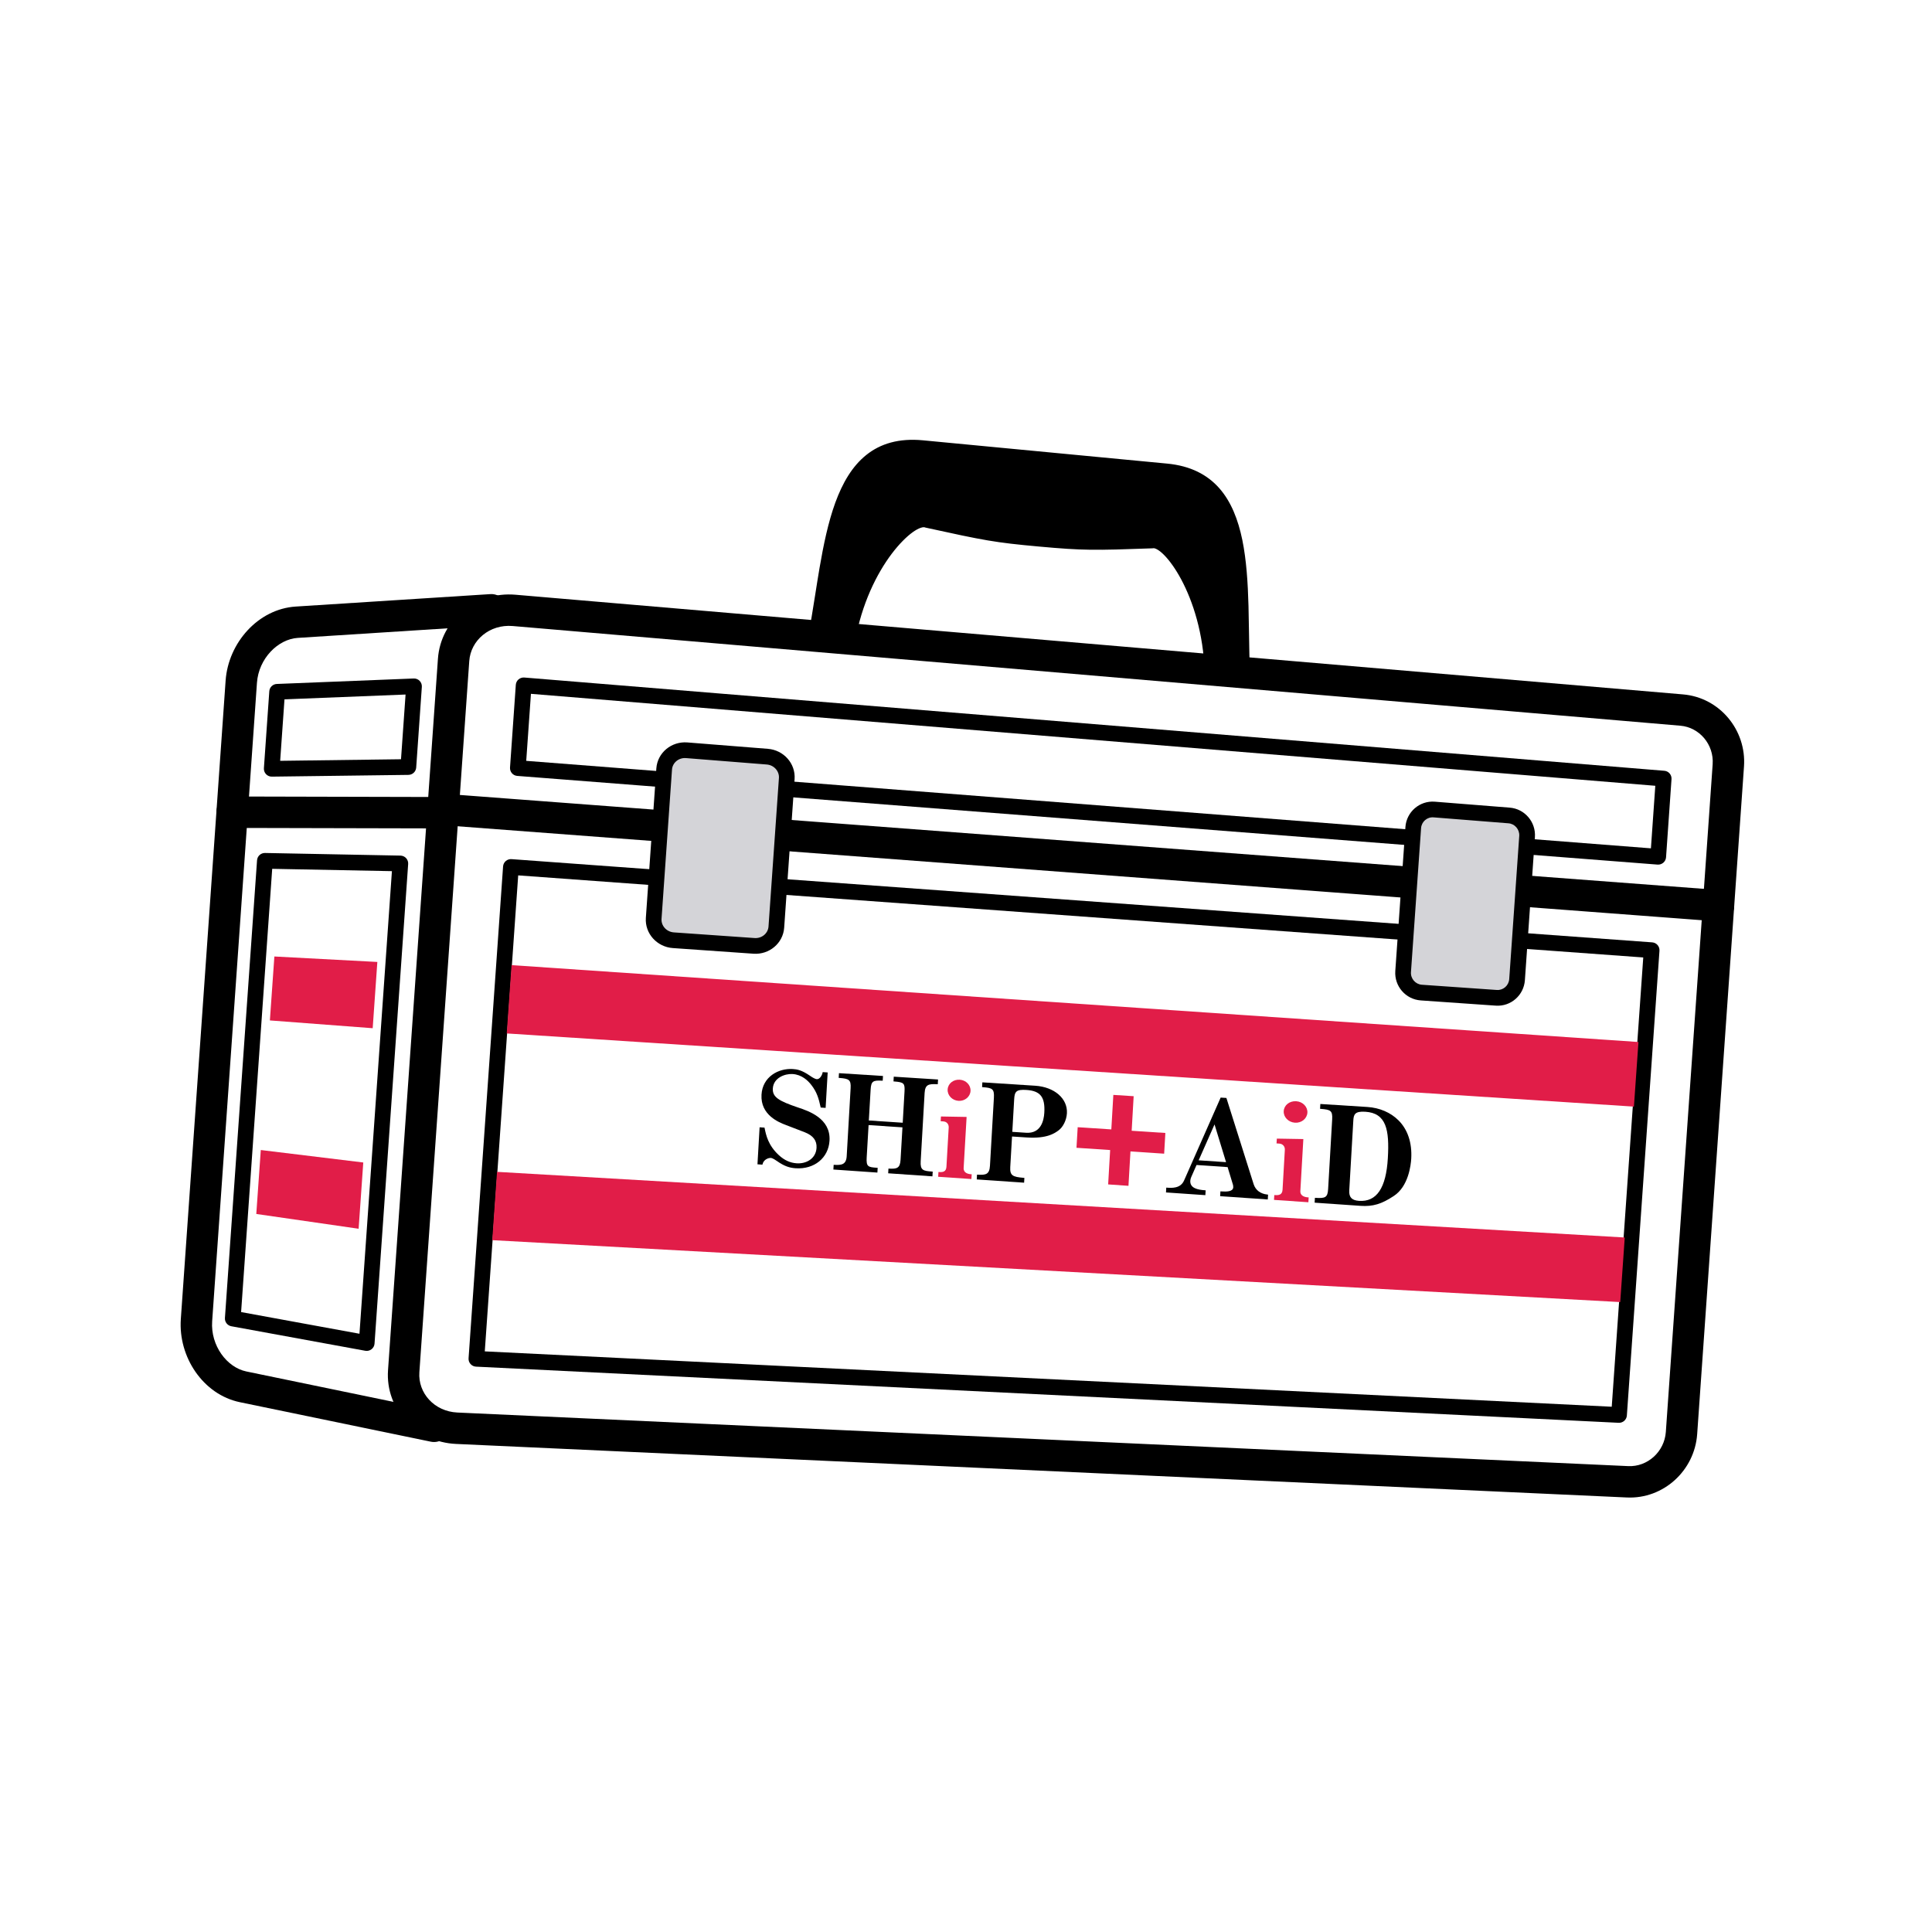 <svg width="64" height="64" viewBox="0 0 64 64" fill="none" xmlns="http://www.w3.org/2000/svg">
<rect width="64" height="64" fill="white"/>
<path d="M8.053 45.94L14.379 47.248L16.276 20.2L9.83 20.612C8.88 20.673 8.065 21.554 7.993 22.582L6.509 43.733C6.437 44.761 7.121 45.748 8.053 45.94Z" fill="white"/>
<path fill-rule="evenodd" clip-rule="evenodd" d="M16.645 19.833C16.751 19.94 16.806 20.087 16.795 20.236L14.898 47.285C14.887 47.435 14.812 47.573 14.693 47.663C14.573 47.754 14.42 47.788 14.273 47.758L7.948 46.45C6.726 46.197 5.902 44.948 5.99 43.697L7.474 22.545C7.562 21.295 8.552 20.172 9.797 20.093L16.243 19.681C16.393 19.671 16.539 19.727 16.645 19.833ZM15.715 20.757L9.864 21.131C9.208 21.173 8.568 21.814 8.512 22.618L7.028 43.77C6.972 44.574 7.516 45.298 8.159 45.431L13.901 46.618L15.715 20.757Z" fill="black"/>
<path fill-rule="evenodd" clip-rule="evenodd" d="M7.169 26.904C7.17 26.617 7.404 26.384 7.691 26.385L14.599 26.402C14.886 26.402 15.118 26.636 15.118 26.923C15.117 27.211 14.883 27.443 14.596 27.442L7.689 27.426C7.401 27.425 7.169 27.191 7.169 26.904Z" fill="black"/>
<path fill-rule="evenodd" clip-rule="evenodd" d="M13.901 22.554C13.953 22.607 13.979 22.68 13.974 22.754L13.787 25.427C13.777 25.562 13.666 25.667 13.53 25.669L9.005 25.727C8.932 25.728 8.862 25.698 8.812 25.645C8.763 25.593 8.737 25.521 8.742 25.449L8.921 22.898C8.93 22.766 9.038 22.662 9.17 22.657L13.704 22.476C13.778 22.473 13.85 22.501 13.901 22.554ZM9.424 23.167L9.281 25.203L13.284 25.151L13.435 23.007L9.424 23.167Z" fill="black"/>
<path fill-rule="evenodd" clip-rule="evenodd" d="M8.515 28.498C8.525 28.359 8.641 28.253 8.78 28.256L13.267 28.343C13.338 28.345 13.406 28.375 13.454 28.428C13.502 28.481 13.526 28.551 13.521 28.622L12.407 44.509C12.402 44.583 12.365 44.651 12.307 44.696C12.248 44.741 12.173 44.76 12.1 44.746L7.664 43.934C7.534 43.91 7.442 43.792 7.451 43.66L8.515 28.498ZM9.017 28.781L7.987 43.464L11.908 44.182L12.983 28.858L9.017 28.781Z" fill="black"/>
<path d="M8.94 33.803L12.346 34.061L12.5 31.866L9.089 31.685L8.94 33.803Z" fill="#E11D48"/>
<path d="M8.49 40.214L11.88 40.704L12.034 38.509L8.639 38.096L8.49 40.214Z" fill="#E11D48"/>
<path d="M34.427 18.019C32.963 17.886 32.624 17.819 30.677 17.393C30.268 17.213 28.689 18.677 28.236 21.247L26.851 21.129C27.422 18.17 27.446 14.375 30.567 14.672L34.635 15.06L38.654 15.443C41.672 15.731 41.182 19.404 41.324 22.363L39.991 22.249C39.909 19.677 38.594 17.975 38.175 18.077C36.226 18.147 35.885 18.151 34.427 18.019Z" fill="black"/>
<path fill-rule="evenodd" clip-rule="evenodd" d="M26.954 21.051L28.165 21.154C28.4 19.892 28.904 18.898 29.404 18.236C29.659 17.899 29.915 17.646 30.136 17.487C30.247 17.408 30.352 17.351 30.446 17.319C30.534 17.289 30.625 17.279 30.703 17.31C32.642 17.735 32.978 17.8 34.435 17.932C35.886 18.064 36.224 18.06 38.164 17.991C38.245 17.975 38.331 18.002 38.412 18.046C38.498 18.093 38.59 18.167 38.686 18.263C38.877 18.456 39.087 18.747 39.286 19.119C39.675 19.85 40.022 20.904 40.075 22.169L41.233 22.268C41.214 21.845 41.208 21.407 41.202 20.969C41.197 20.67 41.193 20.371 41.185 20.076C41.163 19.313 41.117 18.573 40.983 17.919C40.848 17.265 40.626 16.702 40.26 16.287C39.895 15.874 39.381 15.6 38.646 15.53L30.559 14.759C29.798 14.686 29.234 14.863 28.804 15.207C28.372 15.553 28.065 16.076 27.834 16.709C27.603 17.342 27.45 18.078 27.319 18.845C27.269 19.137 27.222 19.435 27.175 19.733C27.105 20.178 27.034 20.623 26.954 21.051ZM28.696 15.072C29.166 14.695 29.776 14.51 30.575 14.586L38.662 15.357C39.436 15.431 39.993 15.723 40.39 16.172C40.784 16.619 41.015 17.215 41.153 17.884C41.29 18.554 41.337 19.306 41.358 20.072C41.366 20.371 41.371 20.672 41.375 20.971C41.382 21.441 41.389 21.907 41.41 22.359C41.411 22.384 41.402 22.408 41.384 22.425C41.366 22.443 41.341 22.451 41.316 22.449L39.984 22.336C39.94 22.332 39.906 22.296 39.905 22.252C39.864 20.98 39.518 19.924 39.133 19.201C38.94 18.839 38.738 18.563 38.562 18.385C38.474 18.296 38.395 18.234 38.328 18.198C38.26 18.16 38.217 18.156 38.196 18.162C38.19 18.163 38.184 18.164 38.178 18.164C36.227 18.234 35.883 18.238 34.419 18.105C32.95 17.972 32.607 17.904 30.658 17.477C30.653 17.476 30.647 17.474 30.642 17.472C30.619 17.462 30.575 17.459 30.501 17.484C30.428 17.508 30.339 17.555 30.237 17.628C30.034 17.774 29.79 18.014 29.542 18.341C29.048 18.995 28.545 19.991 28.322 21.262C28.314 21.306 28.274 21.337 28.229 21.333L26.843 21.215C26.819 21.213 26.796 21.201 26.782 21.181C26.767 21.162 26.761 21.137 26.765 21.112C26.853 20.658 26.928 20.187 27.003 19.712C27.05 19.413 27.097 19.113 27.148 18.815C27.28 18.047 27.435 17.298 27.671 16.65C27.908 16.002 28.228 15.446 28.696 15.072Z" fill="black"/>
<path d="M15.129 47.312L53.915 49.086C54.837 49.129 55.636 48.406 55.702 47.472L57.253 25.354C57.319 24.42 56.629 23.6 55.709 23.521L17.03 20.22C15.994 20.131 15.096 20.866 15.026 21.861L13.373 45.424C13.303 46.419 14.091 47.264 15.129 47.312Z" fill="white"/>
<path fill-rule="evenodd" clip-rule="evenodd" d="M14.507 21.824C14.598 20.518 15.771 19.59 17.074 19.701L55.753 23.003C56.964 23.106 57.857 24.181 57.772 25.391L56.221 47.508C56.136 48.716 55.103 49.662 53.892 49.606L15.105 47.832C13.797 47.772 12.762 46.696 12.854 45.388L14.507 21.824ZM16.985 20.738C16.217 20.672 15.593 21.213 15.545 21.897L13.892 45.461C13.844 46.142 14.384 46.757 15.153 46.792L53.939 48.567C54.572 48.596 55.136 48.095 55.183 47.435L56.734 25.318C56.78 24.66 56.293 24.093 55.665 24.04L16.985 20.738Z" fill="black"/>
<path fill-rule="evenodd" clip-rule="evenodd" d="M14.159 26.774C14.181 26.488 14.431 26.273 14.717 26.295L56.966 29.484C57.253 29.506 57.468 29.756 57.446 30.042C57.424 30.329 57.175 30.544 56.888 30.522L14.639 27.332C14.353 27.311 14.138 27.061 14.159 26.774Z" fill="black"/>
<path fill-rule="evenodd" clip-rule="evenodd" d="M17.177 22.506C17.23 22.461 17.298 22.439 17.368 22.444L55.133 25.533C55.275 25.544 55.381 25.668 55.371 25.81L55.19 28.399C55.185 28.469 55.152 28.533 55.1 28.578C55.047 28.623 54.979 28.646 54.91 28.641L17.134 25.703C16.992 25.692 16.885 25.568 16.895 25.425L17.087 22.685C17.092 22.616 17.124 22.551 17.177 22.506ZM17.588 22.984L17.432 25.204L54.689 28.102L54.834 26.03L17.588 22.984Z" fill="black"/>
<path fill-rule="evenodd" clip-rule="evenodd" d="M16.754 28.523C16.806 28.478 16.874 28.455 16.943 28.46L54.732 31.217C54.875 31.228 54.982 31.352 54.972 31.495L53.892 46.891C53.882 47.032 53.761 47.139 53.62 47.132L15.769 45.272C15.699 45.269 15.633 45.237 15.587 45.185C15.54 45.133 15.517 45.064 15.522 44.994L16.665 28.701C16.67 28.633 16.702 28.568 16.754 28.523ZM17.166 28.998L16.059 44.766L53.391 46.6L54.435 31.717L17.166 28.998Z" fill="black"/>
<path d="M22.306 31.146L24.979 31.334C25.361 31.36 25.692 31.081 25.718 30.711L26.063 25.791C26.089 25.421 25.801 25.096 25.419 25.065L22.747 24.854C22.362 24.823 22.028 25.101 22.002 25.474L21.655 30.422C21.628 30.795 21.92 31.119 22.306 31.146Z" fill="#D4D4D8"/>
<path fill-rule="evenodd" clip-rule="evenodd" d="M21.742 25.455C21.779 24.93 22.247 24.553 22.768 24.594L25.439 24.806C25.956 24.847 26.359 25.289 26.322 25.809L25.977 30.729C25.941 31.25 25.479 31.629 24.961 31.593L22.288 31.406C21.767 31.369 21.358 30.928 21.395 30.404L21.742 25.455ZM22.727 25.113C22.477 25.093 22.277 25.271 22.261 25.492L21.914 30.44C21.899 30.662 22.073 30.869 22.324 30.887L24.997 31.074C25.243 31.091 25.443 30.913 25.458 30.692L25.803 25.773C25.819 25.552 25.645 25.344 25.398 25.325L22.727 25.113Z" fill="black"/>
<path d="M47.084 32.88L49.566 33.054C49.921 33.079 50.229 32.809 50.254 32.452L50.587 27.711C50.612 27.353 50.345 27.041 49.99 27.013L47.509 26.816C47.151 26.788 46.841 27.056 46.815 27.416L46.481 32.184C46.456 32.543 46.726 32.855 47.084 32.88Z" fill="#D4D4D8"/>
<path fill-rule="evenodd" clip-rule="evenodd" d="M46.556 27.398C46.591 26.895 47.027 26.517 47.53 26.557L50.011 26.754C50.51 26.793 50.881 27.231 50.846 27.729L50.514 32.47C50.479 32.969 50.048 33.349 49.548 33.313L47.065 33.14C46.563 33.105 46.186 32.668 46.221 32.166L46.556 27.398ZM47.488 27.076C47.276 27.059 47.09 27.218 47.075 27.434L46.74 32.202C46.725 32.419 46.888 32.606 47.102 32.621L49.585 32.794C49.794 32.809 49.979 32.65 49.995 32.434L50.327 27.693C50.342 27.476 50.18 27.289 49.97 27.273L47.488 27.076Z" fill="black"/>
<path d="M16.787 34.234L54.126 36.658L54.276 34.518L16.946 31.971L16.787 34.234Z" fill="#E11D48"/>
<path d="M16.307 41.082L53.672 43.133L53.822 40.994L16.465 38.819L16.307 41.082Z" fill="#E11D48"/>
<path d="M26.432 36.686C25.804 36.472 25.584 36.346 25.601 36.058C25.621 35.703 26.004 35.562 26.257 35.579C26.557 35.598 26.762 35.79 26.881 35.947C27.064 36.183 27.122 36.396 27.183 36.672L27.187 36.689L27.35 36.7L27.418 35.526L27.252 35.515L27.248 35.535C27.235 35.613 27.158 35.756 27.056 35.749C27.011 35.746 26.926 35.703 26.829 35.634C26.555 35.446 26.404 35.422 26.262 35.413C25.785 35.383 25.26 35.67 25.226 36.262C25.186 36.942 25.816 37.184 26.023 37.263C26.24 37.344 26.465 37.432 26.662 37.509C26.94 37.62 27.062 37.784 27.049 38.024C27.027 38.388 26.702 38.557 26.392 38.536C26.174 38.521 25.987 38.436 25.802 38.268C25.444 37.939 25.375 37.597 25.329 37.371L25.326 37.354L25.163 37.343L25.092 38.569L25.256 38.581L25.261 38.562C25.299 38.407 25.459 38.353 25.536 38.358C25.595 38.362 25.696 38.432 25.735 38.459C25.994 38.642 26.165 38.686 26.355 38.7C26.973 38.742 27.445 38.358 27.479 37.785C27.521 37.047 26.785 36.803 26.432 36.686Z" fill="black"/>
<path d="M29.598 35.823L29.622 35.825C29.944 35.85 29.979 35.885 29.963 36.163L29.904 37.192L28.781 37.117L28.841 36.09C28.857 35.809 28.927 35.784 29.217 35.799L29.241 35.8L29.25 35.643L27.792 35.55L27.783 35.706L27.807 35.708C28.122 35.733 28.194 35.767 28.178 36.047L28.048 38.3C28.031 38.585 27.868 38.599 27.64 38.587L27.616 38.586L27.607 38.742L29.065 38.843L29.074 38.685L29.05 38.684C28.755 38.664 28.693 38.649 28.71 38.345L28.773 37.27L29.895 37.345L29.832 38.421C29.816 38.701 29.705 38.725 29.455 38.712L29.431 38.711L29.422 38.867L30.888 38.968L30.897 38.811L30.873 38.809C30.581 38.789 30.481 38.767 30.499 38.467L30.629 36.206C30.646 35.925 30.761 35.902 31.041 35.916L31.065 35.917L31.074 35.76L29.607 35.666L29.598 35.823Z" fill="black"/>
<path d="M31.752 36.467C31.96 36.48 32.139 36.333 32.15 36.139C32.161 35.947 32.001 35.78 31.793 35.767C31.579 35.753 31.403 35.895 31.392 36.09C31.38 36.284 31.542 36.453 31.752 36.467Z" fill="#E11D48"/>
<path d="M31.922 38.69L32.02 37L31.17 36.985L31.161 37.142L31.251 37.148C31.36 37.155 31.433 37.24 31.427 37.35L31.352 38.651C31.342 38.818 31.231 38.834 31.112 38.825L31.087 38.824L31.078 38.982L32.179 39.057L32.189 38.899L32.164 38.898C32.069 38.891 31.913 38.855 31.922 38.69Z" fill="#E11D48"/>
<path d="M34.291 35.966L32.542 35.854L32.533 36.012L32.557 36.014C32.875 36.038 32.941 36.071 32.924 36.368L32.794 38.614C32.777 38.904 32.658 38.928 32.389 38.913L32.365 38.912L32.356 39.07L33.925 39.178L33.934 39.019L33.91 39.017C33.546 38.988 33.45 38.94 33.466 38.66L33.525 37.648L34.011 37.68C34.687 37.725 34.941 37.537 35.064 37.447C35.215 37.338 35.33 37.104 35.343 36.879C35.371 36.391 34.928 36.007 34.291 35.966ZM33.596 36.411C33.611 36.156 33.666 36.085 34.002 36.106C34.464 36.136 34.624 36.34 34.594 36.861C34.579 37.122 34.481 37.556 33.991 37.524L33.534 37.494L33.596 36.411Z" fill="black"/>
<path d="M41.529 39.229L40.631 36.387L40.626 36.371L40.436 36.359L39.223 39.107C39.105 39.374 38.815 39.354 38.659 39.343L38.634 39.342L38.625 39.501L39.929 39.591L39.939 39.431L39.914 39.429C39.681 39.413 39.416 39.363 39.43 39.115C39.432 39.087 39.439 39.041 39.466 38.98L39.637 38.592L40.666 38.662L40.841 39.238C40.845 39.25 40.855 39.284 40.853 39.331C40.844 39.474 40.646 39.48 40.453 39.467L40.428 39.465L40.419 39.625L41.997 39.734L42.006 39.574L41.982 39.571C41.754 39.547 41.593 39.426 41.529 39.229ZM40.615 38.498L39.707 38.437L40.233 37.248L40.615 38.498Z" fill="black"/>
<path d="M42.898 37.191C43.113 37.206 43.297 37.056 43.309 36.858C43.32 36.663 43.154 36.493 42.939 36.48C42.718 36.465 42.536 36.61 42.525 36.808C42.513 37.005 42.681 37.177 42.898 37.191Z" fill="#E11D48"/>
<path d="M43.076 39.452L43.175 37.733L42.297 37.718L42.287 37.877L42.38 37.883C42.492 37.891 42.569 37.977 42.562 38.089L42.486 39.412C42.476 39.582 42.361 39.597 42.238 39.589L42.213 39.587L42.203 39.748L43.342 39.826L43.351 39.665L43.326 39.664C43.228 39.657 43.066 39.621 43.076 39.452Z" fill="#E11D48"/>
<path d="M46.326 37.112C46.066 36.853 45.701 36.696 45.297 36.67L43.738 36.571L43.729 36.731L43.754 36.733C44.078 36.758 44.146 36.791 44.13 37.08L43.996 39.387C43.98 39.672 43.898 39.699 43.583 39.681L43.558 39.68L43.549 39.84L45.068 39.945C45.476 39.973 45.764 39.888 46.17 39.619C46.659 39.302 46.737 38.591 46.749 38.381C46.779 37.857 46.633 37.418 46.326 37.112ZM44.83 37.125C44.841 36.925 44.874 36.805 45.228 36.828C45.924 36.872 46.029 37.425 45.974 38.365C45.917 39.357 45.604 39.82 45.018 39.78C44.779 39.763 44.683 39.66 44.696 39.434L44.83 37.125Z" fill="black"/>
<path d="M37.382 39.282L36.709 39.235L36.775 38.097L35.66 38.022L35.7 37.34L36.814 37.413L36.881 36.27L37.554 36.313L37.488 37.458L38.604 37.531L38.564 38.217L37.448 38.142L37.382 39.282Z" fill="#E11D48"/>
</svg>
